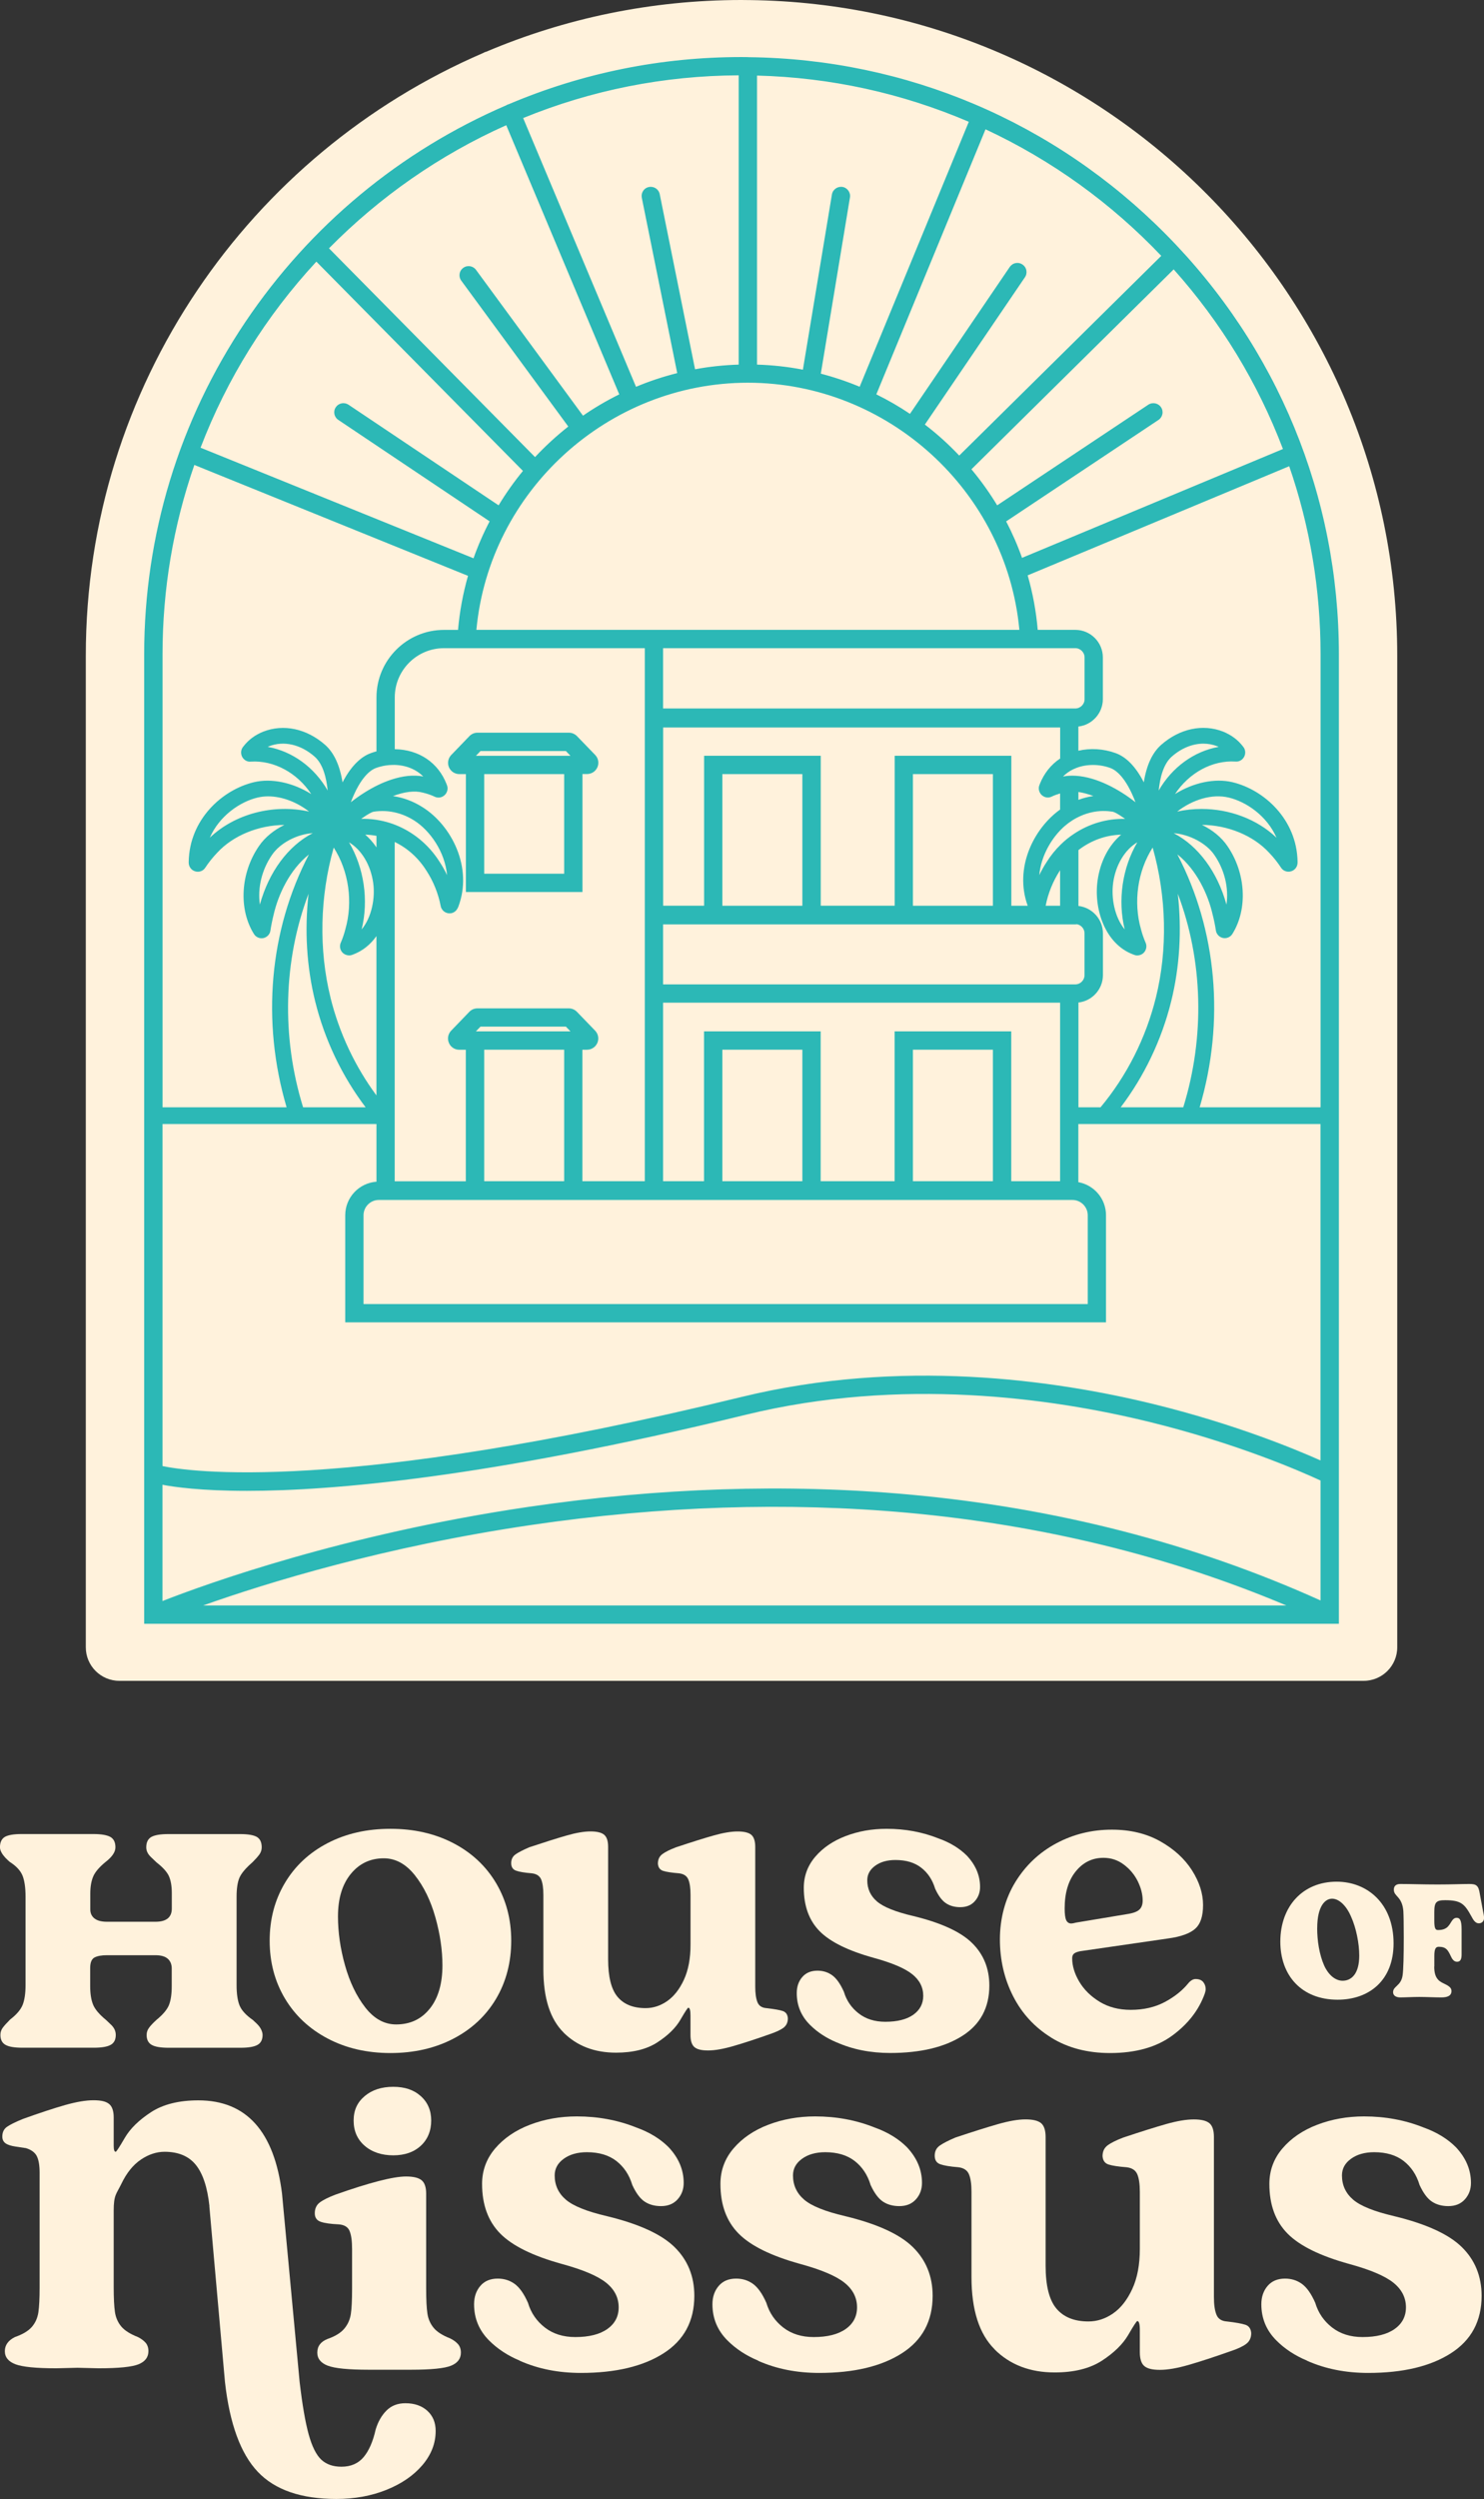 <svg xmlns="http://www.w3.org/2000/svg" width="148" height="249" viewBox="0 0 148 249" fill="none"><rect x="0" y="0" width="148" height="249" fill="#333333" stroke="none"/><g clip-path="url(#clip0_245_206)"><path d="M74.717 0.007H74.576C74.372 0 74.162 0 73.952 0C64.923 0 56.315 1.839 48.482 5.158H48.475C48.43 5.172 48.382 5.182 48.334 5.203C48.285 5.224 48.24 5.251 48.199 5.275C36.554 10.285 26.639 18.566 19.644 28.969C12.645 39.367 8.557 51.87 8.557 65.316V164.133C8.557 165.978 10.056 167.476 11.904 167.476H135.999C137.847 167.476 139.347 165.978 139.347 164.133V65.316C139.343 29.55 110.423 0.413 74.717 0.007Z" fill="#FFF2DC"></path><path d="M20.888 219.823C20.688 217.95 20.233 216.576 19.53 215.705C18.827 214.833 17.785 214.4 16.413 214.4C15.61 214.4 14.821 214.658 14.052 215.178C13.28 215.698 12.635 216.493 12.118 217.564C11.597 218.635 11.339 218.69 11.339 220.264V227.884C11.339 228.989 11.38 229.815 11.463 230.37C11.546 230.921 11.756 231.399 12.09 231.802C12.425 232.205 12.98 232.556 13.748 232.856C14.083 233.025 14.341 233.217 14.528 233.434C14.71 233.651 14.803 233.93 14.803 234.264C14.803 234.867 14.476 235.301 13.824 235.569C13.169 235.838 11.839 235.972 9.829 235.972L7.719 235.92L5.609 235.972C3.599 235.972 2.241 235.838 1.538 235.569C0.834 235.301 0.483 234.867 0.483 234.264C0.483 233.662 0.817 233.193 1.489 232.859C2.258 232.591 2.82 232.257 3.172 231.854C3.523 231.451 3.74 230.965 3.827 230.397C3.909 229.829 3.951 229.01 3.951 227.935V216.497C3.951 215.76 3.858 215.209 3.675 214.84C3.489 214.472 3.13 214.203 2.596 214.038C2.396 214.004 2.058 213.955 1.589 213.887C1.12 213.821 0.776 213.711 0.558 213.559C0.341 213.408 0.231 213.184 0.231 212.881C0.231 212.447 0.39 212.12 0.71 211.903C1.027 211.686 1.555 211.425 2.293 211.125C3.968 210.522 5.368 210.064 6.488 209.744C7.612 209.427 8.557 209.266 9.329 209.266C10.101 209.266 10.584 209.39 10.887 209.641C11.187 209.892 11.339 210.337 11.339 210.97V213.797C11.339 214.2 11.404 214.4 11.539 214.4C11.604 214.4 11.908 213.938 12.442 213.019C12.976 212.099 13.848 211.246 15.055 210.457C16.262 209.672 17.837 209.276 19.782 209.276C24.574 209.276 27.356 212.371 28.125 218.563L29.883 237.346C30.152 239.622 30.451 241.361 30.786 242.566C31.12 243.771 31.541 244.608 32.041 245.076C32.544 245.544 33.213 245.779 34.051 245.779C34.988 245.779 35.726 245.458 36.261 244.825C36.795 244.188 37.198 243.268 37.467 242.063C37.702 241.292 38.06 240.665 38.546 240.18C39.032 239.694 39.66 239.453 40.432 239.453C41.335 239.453 42.066 239.705 42.618 240.207C43.169 240.71 43.449 241.378 43.449 242.215C43.449 243.454 43.004 244.591 42.118 245.63C41.228 246.667 40.032 247.486 38.526 248.089C37.019 248.692 35.357 248.991 33.547 248.991C30.027 248.991 27.414 248.089 25.704 246.281C23.994 244.474 22.905 241.495 22.436 237.346L20.878 219.819L20.888 219.823Z" fill="#FFF2DC"></path><path d="M32.699 235.717C31.996 235.448 31.644 235.014 31.644 234.412C31.644 233.775 31.979 233.324 32.651 233.055C33.42 232.787 33.982 232.446 34.333 232.026C34.685 231.609 34.902 231.123 34.988 230.569C35.071 230.018 35.112 229.188 35.112 228.083V224.092C35.112 223.29 35.03 222.687 34.861 222.284C34.692 221.882 34.323 221.665 33.754 221.63C32.982 221.596 32.396 221.513 31.996 221.379C31.593 221.245 31.393 220.962 31.393 220.525C31.393 220.057 31.562 219.695 31.896 219.447C32.23 219.196 32.751 218.938 33.454 218.669C36.871 217.464 39.218 216.861 40.491 216.861C41.228 216.861 41.745 216.985 42.049 217.237C42.349 217.488 42.501 217.932 42.501 218.566V228.028C42.501 229.133 42.542 229.96 42.625 230.514C42.707 231.065 42.918 231.543 43.252 231.946C43.586 232.349 44.142 232.7 44.91 233C45.245 233.169 45.503 233.362 45.689 233.578C45.872 233.795 45.965 234.074 45.965 234.408C45.965 235.011 45.638 235.445 44.986 235.713C44.331 235.982 43 236.116 40.99 236.116H36.767C34.757 236.116 33.399 235.982 32.696 235.713L32.699 235.717ZM36.367 213.8C35.633 213.163 35.268 212.326 35.268 211.29C35.268 210.253 35.633 209.475 36.367 208.855C37.102 208.236 38.05 207.926 39.218 207.926C40.387 207.926 41.277 208.236 41.966 208.855C42.659 209.475 43.004 210.288 43.004 211.29C43.004 212.292 42.659 213.163 41.966 213.8C41.273 214.437 40.356 214.754 39.218 214.754C38.081 214.754 37.102 214.437 36.367 213.8Z" fill="#FFF2DC"></path><path d="M51.85 235.216C50.643 234.713 49.62 234.045 48.785 233.208C47.779 232.203 47.279 230.998 47.279 229.593C47.279 228.856 47.489 228.247 47.906 227.761C48.323 227.276 48.902 227.034 49.64 227.034C50.275 227.034 50.837 227.21 51.323 227.561C51.809 227.913 52.253 228.539 52.653 229.445C52.953 230.45 53.515 231.27 54.336 231.907C55.156 232.544 56.17 232.861 57.376 232.861C58.748 232.861 59.814 232.592 60.569 232.058C61.324 231.525 61.7 230.805 61.7 229.899C61.7 228.928 61.279 228.109 60.445 227.441C59.607 226.773 58.149 226.153 56.07 225.585C53.153 224.783 51.095 223.77 49.888 222.548C48.682 221.325 48.078 219.68 48.078 217.603C48.078 216.264 48.513 215.086 49.385 214.064C50.257 213.044 51.412 212.256 52.853 211.705C54.294 211.154 55.852 210.875 57.528 210.875C59.638 210.875 61.617 211.243 63.461 211.98C64.768 212.449 65.84 213.103 66.678 213.94C67.684 215.01 68.184 216.198 68.184 217.503C68.184 218.14 67.984 218.684 67.581 219.136C67.177 219.587 66.626 219.814 65.923 219.814C65.285 219.814 64.74 219.662 64.288 219.363C63.837 219.063 63.427 218.509 63.058 217.707C62.758 216.701 62.227 215.909 61.475 215.32C60.72 214.735 59.741 214.442 58.535 214.442C57.597 214.442 56.825 214.659 56.221 215.097C55.618 215.53 55.318 216.085 55.318 216.753C55.318 217.724 55.687 218.526 56.425 219.163C57.163 219.8 58.535 220.351 60.548 220.819C63.73 221.591 65.978 222.62 67.284 223.908C68.591 225.196 69.246 226.814 69.246 228.753C69.246 231.263 68.222 233.17 66.181 234.476C64.137 235.781 61.389 236.435 57.938 236.435C55.694 236.435 53.667 236.032 51.857 235.23L51.85 235.216Z" fill="#FFF2DC"></path><path d="M75.627 235.216C74.421 234.713 73.397 234.045 72.559 233.208C71.552 232.203 71.052 230.998 71.052 229.593C71.052 228.856 71.263 228.247 71.68 227.761C72.097 227.276 72.676 227.034 73.414 227.034C74.052 227.034 74.61 227.21 75.096 227.561C75.582 227.913 76.027 228.539 76.427 229.445C76.727 230.45 77.289 231.27 78.109 231.907C78.93 232.544 79.944 232.861 81.15 232.861C82.522 232.861 83.587 232.592 84.342 232.058C85.097 231.525 85.473 230.805 85.473 229.899C85.473 228.928 85.053 228.109 84.215 227.441C83.377 226.773 81.919 226.153 79.844 225.585C76.927 224.783 74.865 223.77 73.659 222.548C72.452 221.325 71.849 219.68 71.849 217.603C71.849 216.264 72.283 215.086 73.155 214.064C74.028 213.044 75.183 212.256 76.624 211.705C78.065 211.154 79.623 210.875 81.298 210.875C83.408 210.875 85.387 211.243 87.228 211.98C88.535 212.449 89.607 213.103 90.445 213.94C91.451 215.01 91.951 216.198 91.951 217.503C91.951 218.14 91.751 218.684 91.348 219.136C90.944 219.587 90.393 219.814 89.689 219.814C89.052 219.814 88.507 219.662 88.055 219.363C87.604 219.063 87.194 218.509 86.825 217.707C86.525 216.701 85.994 215.909 85.242 215.32C84.487 214.735 83.508 214.442 82.302 214.442C81.364 214.442 80.592 214.659 79.988 215.097C79.385 215.53 79.085 216.085 79.085 216.753C79.085 217.724 79.454 218.526 80.192 219.163C80.929 219.8 82.302 220.351 84.315 220.819C87.497 221.591 89.745 222.62 91.051 223.908C92.358 225.196 93.013 226.814 93.013 228.753C93.013 231.263 91.989 233.17 89.945 234.476C87.9 235.781 85.153 236.435 81.702 236.435C79.457 236.435 77.43 236.032 75.62 235.23L75.627 235.216Z" fill="#FFF2DC"></path><path d="M99.201 234.087C97.66 232.565 96.888 230.162 96.888 226.884V218.399C96.888 217.628 96.805 217.043 96.636 216.643C96.467 216.24 96.115 216.006 95.581 215.941C94.743 215.875 94.14 215.772 93.771 215.641C93.402 215.507 93.22 215.225 93.22 214.787C93.22 214.35 93.389 214.016 93.723 213.782C94.057 213.548 94.578 213.279 95.281 212.98C96.991 212.411 98.398 211.967 99.504 211.65C100.611 211.334 101.532 211.172 102.269 211.172C103.007 211.172 103.524 211.296 103.828 211.547C104.127 211.799 104.279 212.26 104.279 212.928V225.73C104.279 227.738 104.638 229.17 105.358 230.024C106.079 230.878 107.144 231.305 108.551 231.305C109.423 231.305 110.243 231.036 111.012 230.503C111.784 229.969 112.419 229.156 112.922 228.068C113.425 226.98 113.677 225.651 113.677 224.077V218.403C113.677 217.632 113.594 217.046 113.425 216.647C113.256 216.244 112.905 216.01 112.37 215.944C111.533 215.879 110.929 215.786 110.56 215.669C110.192 215.552 109.992 215.276 109.957 214.839C109.957 214.371 110.126 214.009 110.46 213.761C110.795 213.51 111.315 213.252 112.019 212.983C113.829 212.38 115.27 211.929 116.342 211.626C117.414 211.327 118.317 211.175 119.055 211.175C119.793 211.175 120.31 211.299 120.613 211.551C120.917 211.802 121.065 212.263 121.065 212.931V228.846C121.065 229.618 121.148 230.21 121.317 230.63C121.485 231.05 121.837 231.274 122.371 231.308C123.244 231.408 123.854 231.518 124.206 231.636C124.557 231.753 124.75 232.028 124.785 232.465C124.785 232.934 124.616 233.295 124.281 233.543C123.947 233.794 123.426 234.039 122.723 234.27C121.113 234.838 119.734 235.292 118.576 235.626C117.421 235.96 116.456 236.129 115.687 236.129C114.918 236.129 114.432 236.005 114.129 235.754C113.829 235.502 113.677 235.044 113.677 234.373V232.166C113.677 231.563 113.594 231.264 113.425 231.264C113.356 231.264 113.056 231.725 112.522 232.644C111.984 233.564 111.115 234.418 109.909 235.206C108.702 235.991 107.127 236.387 105.182 236.387C102.735 236.387 100.742 235.626 99.201 234.101V234.087Z" fill="#FFF2DC"></path><path d="M130.366 235.216C129.16 234.713 128.136 234.045 127.301 233.208C126.295 232.203 125.795 230.998 125.795 229.593C125.795 228.856 126.005 228.247 126.422 227.761C126.839 227.276 127.419 227.034 128.156 227.034C128.791 227.034 129.353 227.21 129.839 227.561C130.325 227.913 130.77 228.539 131.169 229.445C131.469 230.45 132.031 231.27 132.852 231.907C133.672 232.544 134.686 232.861 135.893 232.861C137.265 232.861 138.33 232.592 139.085 232.058C139.84 231.525 140.216 230.805 140.216 229.899C140.216 228.928 139.795 228.109 138.961 227.441C138.123 226.773 136.665 226.153 134.586 225.585C131.669 224.783 129.611 223.77 128.405 222.548C127.198 221.325 126.595 219.68 126.595 217.603C126.595 216.264 127.029 215.086 127.901 214.064C128.773 213.044 129.928 212.256 131.369 211.705C132.81 211.154 134.369 210.875 136.044 210.875C138.154 210.875 140.133 211.243 141.977 211.98C143.284 212.449 144.356 213.103 145.194 213.94C146.2 215.01 146.7 216.198 146.7 217.503C146.7 218.14 146.5 218.684 146.097 219.136C145.694 219.587 145.142 219.814 144.439 219.814C143.801 219.814 143.256 219.662 142.805 219.363C142.353 219.063 141.943 218.509 141.574 217.707C141.274 216.701 140.743 215.909 139.992 215.32C139.237 214.735 138.257 214.442 137.051 214.442C136.113 214.442 135.341 214.659 134.738 215.097C134.134 215.53 133.834 216.085 133.834 216.753C133.834 217.724 134.203 218.526 134.941 219.163C135.679 219.8 137.051 220.351 139.064 220.819C142.246 221.591 144.494 222.62 145.801 223.908C147.107 225.196 147.762 226.814 147.762 228.753C147.762 231.263 146.738 233.17 144.697 234.476C142.653 235.781 139.905 236.435 136.454 236.435C134.21 236.435 132.183 236.032 130.373 235.23L130.366 235.216Z" fill="#FFF2DC"></path><path d="M0.548 203.746C0.21 203.557 0.041 203.226 0.041 202.758C0.041 202.493 0.114 202.262 0.262 202.056C0.407 201.853 0.658 201.574 1.01 201.222C1.655 200.727 2.072 200.234 2.262 199.752C2.451 199.27 2.548 198.619 2.548 197.8V188.978C2.548 188.072 2.444 187.37 2.241 186.871C2.034 186.375 1.61 185.92 0.965 185.511C0.321 184.956 -0.003 184.471 -0.003 184.061C-0.003 183.565 0.159 183.221 0.479 183.028C0.8 182.839 1.358 182.742 2.148 182.742H9.312C10.101 182.742 10.666 182.839 11.004 183.028C11.342 183.217 11.511 183.562 11.511 184.061C11.511 184.529 11.187 185.011 10.542 185.511C9.898 186.037 9.481 186.526 9.291 186.981C9.101 187.435 9.005 187.997 9.005 188.672V190.252C9.005 190.631 9.143 190.934 9.422 191.151C9.701 191.371 10.118 191.481 10.673 191.481H15.507C16.589 191.481 17.134 191.041 17.134 190.166V188.63C17.134 187.928 17.037 187.363 16.848 186.94C16.658 186.516 16.241 186.055 15.596 185.555C15.538 185.497 15.355 185.321 15.048 185.029C14.741 184.736 14.586 184.416 14.586 184.064C14.586 183.569 14.755 183.224 15.093 183.031C15.431 182.842 15.993 182.746 16.786 182.746H23.95C24.739 182.746 25.298 182.842 25.618 183.031C25.939 183.221 26.101 183.565 26.101 184.064C26.101 184.33 26.018 184.571 25.86 184.788C25.698 185.008 25.47 185.263 25.177 185.555C24.501 186.141 24.07 186.654 23.881 187.091C23.691 187.532 23.595 188.159 23.595 188.978V197.8C23.595 198.678 23.698 199.36 23.901 199.842C24.105 200.324 24.546 200.802 25.218 201.267C25.246 201.298 25.363 201.405 25.57 201.598C25.773 201.787 25.928 201.987 26.032 202.19C26.135 202.397 26.187 202.586 26.187 202.762C26.187 203.23 26.018 203.56 25.68 203.75C25.342 203.939 24.78 204.036 23.988 204.036H16.824C16.034 204.036 15.469 203.943 15.131 203.75C14.793 203.56 14.624 203.23 14.624 202.762C14.624 202.496 14.704 202.255 14.866 202.039C15.028 201.818 15.269 201.563 15.589 201.271C16.234 200.744 16.651 200.255 16.841 199.8C17.03 199.346 17.127 198.709 17.127 197.889V196.133C17.127 195.723 16.996 195.403 16.731 195.166C16.465 194.932 16.055 194.814 15.5 194.814H10.666C10.139 194.814 9.729 194.887 9.436 195.035C9.143 195.183 8.994 195.534 8.994 196.088V197.889C8.994 198.65 9.091 199.267 9.281 199.732C9.47 200.2 9.901 200.713 10.577 201.267C10.604 201.298 10.773 201.457 11.084 201.749C11.39 202.042 11.546 202.379 11.546 202.758C11.546 203.226 11.377 203.557 11.039 203.746C10.701 203.936 10.139 204.032 9.346 204.032H2.241C1.451 204.032 0.886 203.939 0.548 203.746Z" fill="#FFF2DC"></path><path d="M32.675 203.113C30.845 202.149 29.424 200.816 28.411 199.119C27.401 197.421 26.894 195.503 26.894 193.368C26.894 191.233 27.401 189.315 28.411 187.618C29.421 185.92 30.841 184.598 32.675 183.644C34.506 182.694 36.595 182.219 38.939 182.219C41.283 182.219 43.369 182.694 45.203 183.644C47.034 184.595 48.454 185.92 49.468 187.618C50.478 189.315 50.985 191.233 50.985 193.368C50.985 195.503 50.478 197.466 49.468 199.163C48.458 200.861 47.034 202.187 45.203 203.137C43.373 204.087 41.283 204.562 38.939 204.562C36.595 204.562 34.506 204.08 32.675 203.113ZM42.873 200.127C43.707 199.074 44.124 197.641 44.124 195.827C44.124 194.305 43.89 192.711 43.421 191.041C42.952 189.374 42.269 187.976 41.377 186.85C40.484 185.724 39.449 185.159 38.277 185.159C36.929 185.159 35.83 185.679 34.981 186.719C34.13 187.759 33.706 189.171 33.706 190.954C33.706 192.535 33.94 194.16 34.409 195.827C34.878 197.493 35.55 198.891 36.429 200.021C37.309 201.147 38.332 201.711 39.505 201.711C40.911 201.711 42.032 201.185 42.866 200.131L42.873 200.127Z" fill="#FFF2DC"></path><path d="M56.211 202.521C54.863 201.188 54.191 199.091 54.191 196.223V188.802C54.191 188.131 54.118 187.618 53.97 187.267C53.822 186.915 53.515 186.712 53.046 186.654C52.312 186.595 51.785 186.509 51.464 186.389C51.14 186.272 50.981 186.024 50.981 185.641C50.981 185.259 51.126 184.97 51.419 184.763C51.712 184.56 52.167 184.326 52.781 184.061C54.273 183.565 55.504 183.176 56.473 182.897C57.442 182.618 58.245 182.48 58.89 182.48C59.534 182.48 59.989 182.591 60.252 182.811C60.514 183.031 60.648 183.434 60.648 184.02V195.214C60.648 196.97 60.962 198.22 61.593 198.967C62.223 199.714 63.154 200.086 64.385 200.086C65.147 200.086 65.864 199.852 66.54 199.384C67.212 198.915 67.77 198.206 68.208 197.256C68.646 196.305 68.867 195.142 68.867 193.764V188.802C68.867 188.131 68.794 187.618 68.646 187.267C68.498 186.915 68.191 186.712 67.722 186.654C66.988 186.595 66.46 186.516 66.14 186.413C65.816 186.309 65.64 186.068 65.612 185.69C65.612 185.28 65.757 184.967 66.05 184.746C66.343 184.526 66.798 184.299 67.412 184.064C68.994 183.538 70.253 183.142 71.19 182.88C72.128 182.615 72.918 182.484 73.562 182.484C74.207 182.484 74.662 182.594 74.924 182.814C75.186 183.035 75.32 183.438 75.32 184.023V197.938C75.32 198.612 75.393 199.129 75.541 199.497C75.686 199.862 75.996 200.062 76.465 200.09C77.227 200.179 77.761 200.272 78.068 200.375C78.375 200.479 78.544 200.72 78.575 201.098C78.575 201.508 78.427 201.822 78.137 202.042C77.844 202.262 77.389 202.472 76.775 202.679C75.369 203.178 74.159 203.571 73.148 203.863C72.138 204.156 71.294 204.304 70.621 204.304C69.949 204.304 69.522 204.194 69.26 203.974C68.998 203.753 68.863 203.354 68.863 202.765V200.833C68.863 200.307 68.791 200.045 68.643 200.045C68.584 200.045 68.319 200.448 67.853 201.253C67.384 202.059 66.622 202.806 65.567 203.492C64.513 204.18 63.133 204.525 61.437 204.525C59.3 204.525 57.556 203.86 56.208 202.527L56.211 202.521Z" fill="#FFF2DC"></path><path d="M83.46 203.509C82.405 203.068 81.512 202.486 80.778 201.753C79.899 200.875 79.461 199.821 79.461 198.592C79.461 197.948 79.644 197.414 80.009 196.991C80.374 196.567 80.881 196.354 81.526 196.354C82.081 196.354 82.574 196.509 82.998 196.815C83.422 197.121 83.811 197.672 84.163 198.461C84.425 199.339 84.918 200.055 85.635 200.613C86.352 201.171 87.238 201.446 88.293 201.446C89.493 201.446 90.424 201.212 91.086 200.744C91.744 200.275 92.075 199.645 92.075 198.857C92.075 198.01 91.71 197.29 90.975 196.705C90.241 196.119 88.969 195.579 87.152 195.08C84.604 194.377 82.801 193.492 81.746 192.425C80.692 191.357 80.164 189.915 80.164 188.1C80.164 186.929 80.543 185.9 81.305 185.004C82.067 184.113 83.077 183.424 84.339 182.942C85.597 182.46 86.963 182.219 88.428 182.219C90.272 182.219 92.003 182.542 93.613 183.183C94.757 183.593 95.692 184.164 96.426 184.894C97.305 185.831 97.743 186.871 97.743 188.01C97.743 188.568 97.567 189.043 97.215 189.436C96.864 189.832 96.381 190.028 95.764 190.028C95.209 190.028 94.73 189.897 94.337 189.632C93.94 189.367 93.582 188.885 93.261 188.183C92.996 187.305 92.537 186.609 91.875 186.096C91.217 185.583 90.358 185.328 89.303 185.328C88.483 185.328 87.811 185.517 87.283 185.9C86.756 186.282 86.494 186.764 86.494 187.349C86.494 188.2 86.814 188.902 87.462 189.457C88.107 190.011 89.307 190.496 91.065 190.906C93.847 191.581 95.812 192.48 96.953 193.606C98.098 194.732 98.667 196.144 98.667 197.841C98.667 200.034 97.774 201.704 95.985 202.844C94.195 203.984 91.792 204.556 88.776 204.556C86.811 204.556 85.039 204.204 83.456 203.502L83.46 203.509Z" fill="#FFF2DC"></path><path d="M104.841 203.023C103.186 202 101.918 200.623 101.039 198.898C100.159 197.173 99.722 195.283 99.722 193.234C99.722 191.185 100.235 189.195 101.259 187.528C102.283 185.862 103.648 184.574 105.348 183.665C107.047 182.759 108.892 182.305 110.885 182.305C112.729 182.305 114.342 182.694 115.718 183.469C117.093 184.243 118.148 185.211 118.883 186.364C119.614 187.521 119.982 188.668 119.982 189.811C119.982 190.954 119.717 191.715 119.193 192.18C118.665 192.648 117.773 192.969 116.511 193.144L107.72 194.418C107.427 194.477 107.22 194.559 107.106 194.659C106.989 194.763 106.93 194.914 106.93 195.121C106.93 195.882 107.165 196.656 107.634 197.448C108.102 198.237 108.775 198.905 109.654 199.446C110.533 199.986 111.574 200.258 112.774 200.258C114.063 200.258 115.197 199.993 116.18 199.47C117.162 198.943 117.945 198.313 118.531 197.583C118.765 197.318 119 197.187 119.234 197.187C119.586 197.187 119.841 197.29 120.003 197.493C120.165 197.7 120.244 197.93 120.244 198.196C120.244 198.313 120.213 198.457 120.155 198.633C119.569 200.272 118.486 201.67 116.904 202.827C115.321 203.984 113.256 204.562 110.705 204.562C108.447 204.562 106.492 204.049 104.838 203.027L104.841 203.023ZM112.598 190.686C113.094 190.596 113.446 190.452 113.653 190.248C113.856 190.045 113.96 189.753 113.96 189.37C113.96 188.757 113.798 188.12 113.477 187.459C113.153 186.802 112.691 186.244 112.091 185.793C111.491 185.338 110.809 185.111 110.047 185.111C108.933 185.111 108.009 185.565 107.278 186.471C106.544 187.38 106.179 188.606 106.179 190.159C106.179 190.713 106.23 191.102 106.334 191.323C106.437 191.543 106.606 191.653 106.841 191.653C106.93 191.653 107.089 191.626 107.323 191.564L112.598 190.686Z" fill="#FFF2DC"></path><path d="M133.3 187.488C136.368 187.488 138.981 189.671 138.981 193.631C138.981 197.36 136.51 199.247 133.4 199.247C129.797 199.247 127.688 196.827 127.688 193.466C127.688 189.926 129.939 187.488 133.303 187.488H133.3ZM131.363 192.126C131.363 193.338 131.569 194.736 132.062 195.849C132.507 196.813 133.193 197.357 133.9 197.357C134.772 197.357 135.558 196.682 135.558 194.847C135.558 193.645 135.251 192.095 134.751 190.994C134.272 189.857 133.531 189.182 132.848 189.182C132.166 189.182 131.366 189.905 131.366 192.13L131.363 192.126Z" fill="#FFF2DC"></path><path d="M143.036 195.945C143.036 197.033 143.439 197.377 143.977 197.625C144.397 197.832 144.759 198.004 144.759 198.376C144.759 198.872 144.332 199.02 143.739 199.02C143.146 199.02 142.157 198.972 141.546 198.972C140.936 198.972 140.112 199.02 139.65 199.02C139.188 199.02 138.933 198.806 138.933 198.5C138.933 197.883 139.726 197.883 139.881 196.83C139.964 196.296 139.998 194.846 139.998 193.049C139.998 191.782 139.981 190.801 139.957 190.398C139.826 188.924 139.009 188.989 139.009 188.28C139.009 187.967 139.174 187.719 139.654 187.719C140.709 187.719 141.822 187.767 143.38 187.767C144.808 187.767 145.773 187.719 146.531 187.719C147.224 187.719 147.455 187.843 147.586 188.714C147.652 189.086 147.759 189.678 147.89 190.353C147.955 190.632 148.007 190.969 148.007 191.076C148.007 191.479 147.741 191.637 147.486 191.637C147.124 191.637 146.924 191.283 146.728 190.914C146.052 189.688 145.697 189.334 144.122 189.334C143.249 189.334 143.043 189.516 143.043 190.511V191.376C143.043 192.192 143.174 192.305 143.422 192.305C144.435 192.305 144.542 191.72 144.866 191.3C144.973 191.176 145.097 191.086 145.27 191.086C145.614 191.086 145.766 191.382 145.766 192.223V194.75C145.766 195.194 145.659 195.466 145.311 195.466C144.963 195.466 144.801 195.146 144.677 194.881C144.411 194.33 144.239 193.975 143.491 193.975C143.177 193.975 143.046 194.189 143.046 194.898V195.945H143.036Z" fill="#FFF2DC"></path><path d="M74.648 5.968H74.607C74.607 5.968 74.59 5.968 74.586 5.968C74.583 5.968 74.572 5.968 74.565 5.968H74.524C74.334 5.961 74.145 5.961 73.955 5.961C65.767 5.961 57.966 7.628 50.864 10.633C50.823 10.644 50.778 10.654 50.736 10.671C50.692 10.692 50.65 10.716 50.612 10.74C40.053 15.279 31.065 22.788 24.718 32.22C18.375 41.648 14.669 52.986 14.669 65.179V161.509H133.255V65.186C133.255 32.76 107.034 6.34 74.658 5.971L74.648 5.968ZM128.305 44.891L101.759 55.958C101.273 54.536 100.673 53.165 99.973 51.853L115.37 41.61C115.659 41.417 115.739 41.021 115.545 40.735C115.349 40.442 114.956 40.367 114.666 40.559L99.349 50.752C98.511 49.336 97.553 47.993 96.491 46.747L117.055 26.438C121.878 31.786 125.726 38.035 128.301 44.898L128.305 44.891ZM107.827 18.154C110.85 20.333 113.656 22.795 116.204 25.502L95.657 45.793C94.495 44.536 93.223 43.39 91.854 42.364L101.983 27.465C102.18 27.175 102.107 26.783 101.814 26.586C101.525 26.39 101.132 26.466 100.935 26.755L90.824 41.627C89.624 40.8 88.359 40.067 87.038 39.433L98.139 12.51C101.559 14.084 104.8 15.977 107.827 18.157V18.154ZM75.217 7.242C82.936 7.407 90.286 9.084 96.981 11.987L85.887 38.903C84.487 38.304 83.032 37.808 81.529 37.436C81.543 37.402 81.55 37.364 81.56 37.323L84.487 19.628C84.542 19.283 84.311 18.956 83.967 18.901C83.622 18.846 83.294 19.076 83.239 19.424L80.309 37.12C80.309 37.12 80.309 37.147 80.309 37.164C78.661 36.83 76.958 36.637 75.22 36.603V7.242H75.217ZM74.583 37.856C88.972 37.856 100.814 48.961 101.966 63.037H47.199C48.351 48.961 60.193 37.856 74.583 37.856ZM116.721 82.723C118.417 82.723 120.403 83.649 121.337 85.023C122.651 86.927 122.995 89.358 122.316 91.31C122.282 91.152 122.244 90.99 122.203 90.832C121.299 86.841 118.848 83.787 115.842 82.812C116.121 82.75 116.418 82.719 116.721 82.719V82.723ZM116.345 81.456C117.71 79.999 119.696 79.069 121.499 79.069C121.878 79.069 122.254 79.114 122.609 79.2C124.892 79.744 127.329 81.755 127.963 84.575C127.818 84.407 127.67 84.245 127.519 84.086C124.823 81.153 120.22 80.126 116.345 81.459V81.456ZM116.321 83.742C116.163 83.477 116.004 83.215 115.838 82.957C116.004 83.215 116.166 83.477 116.321 83.742ZM115.208 80.137C115.214 78.415 115.48 76.229 116.673 75.178C118.138 73.887 119.944 73.484 121.503 74.101C121.837 74.239 122.123 74.4 122.375 74.597C119.276 74.807 116.442 76.986 115.204 80.137H115.208ZM115.056 83.807C116.611 88.893 116.79 94.43 115.545 99.461C114.525 103.579 112.574 107.429 109.885 110.61H107.268V99.626C108.613 99.609 109.709 98.51 109.709 97.161V93.001C109.709 91.648 108.613 90.546 107.268 90.532V84.565C108.799 83.346 110.712 82.743 112.619 82.912C111.095 83.876 110.033 85.667 109.736 87.767C109.35 90.45 110.405 93.848 113.125 94.854L113.232 94.891C113.291 94.916 113.36 94.926 113.425 94.926C113.584 94.926 113.749 94.861 113.87 94.73C114.049 94.537 114.091 94.261 113.984 94.027C113.801 93.604 113.646 93.149 113.522 92.688C112.656 89.671 113.263 86.249 115.052 83.811L115.056 83.807ZM116.862 86.913C120.213 94.075 120.737 102.653 118.214 110.61H111.202C113.708 107.442 115.545 103.696 116.531 99.705C117.545 95.604 117.648 91.176 116.862 86.913ZM31.7 99.705C32.689 103.696 34.523 107.442 37.033 110.61H30.02C27.497 102.653 28.024 94.075 31.372 86.91C30.582 91.176 30.686 95.601 31.7 99.702V99.705ZM32.392 82.816C29.39 83.79 26.935 86.844 26.032 90.835C25.99 90.994 25.953 91.156 25.918 91.314C25.239 89.362 25.584 86.93 26.894 85.026C27.831 83.653 29.814 82.726 31.513 82.726C31.817 82.726 32.113 82.754 32.392 82.819V82.816ZM20.716 84.083C20.561 84.241 20.416 84.407 20.271 84.572C20.905 81.752 23.343 79.741 25.625 79.197C25.984 79.111 26.356 79.066 26.735 79.066C28.538 79.066 30.524 79.996 31.889 81.452C28.014 80.12 23.415 81.146 20.716 84.079V84.083ZM25.856 74.597C26.108 74.4 26.394 74.235 26.728 74.101C28.287 73.484 30.093 73.887 31.558 75.178C32.751 76.229 33.016 78.412 33.023 80.137C31.786 76.986 28.952 74.807 25.852 74.597H25.856ZM33.041 82.771C33.041 82.771 33.044 82.774 33.047 82.778C33.047 82.778 33.041 82.775 33.037 82.771H33.041ZM32.685 99.461C31.441 94.43 31.62 88.89 33.175 83.807C34.968 86.245 35.571 89.665 34.702 92.681C34.581 93.142 34.426 93.597 34.244 94.02C34.137 94.254 34.178 94.53 34.358 94.723C34.478 94.854 34.644 94.919 34.802 94.919C34.868 94.919 34.933 94.909 34.995 94.885L35.102 94.847C36.357 94.385 37.253 93.414 37.822 92.24V109.966C35.406 106.916 33.637 103.304 32.685 99.457V99.461ZM33.282 83.463C33.289 83.436 33.296 83.412 33.306 83.384C33.299 83.412 33.289 83.436 33.282 83.463ZM59.159 102.883L57.342 101.003C57.183 100.842 56.966 100.749 56.739 100.749H47.623C47.399 100.749 47.179 100.845 47.02 101.007L45.207 102.883C44.972 103.128 44.907 103.486 45.038 103.796C45.169 104.106 45.472 104.309 45.81 104.309H46.744V117.975H39.094V83.453C40.559 84.059 41.863 85.137 42.776 86.6C43.483 87.685 43.986 88.931 44.231 90.212C44.262 90.381 44.362 90.525 44.5 90.618C44.638 90.711 44.807 90.742 44.965 90.711C45.286 90.649 45.396 90.377 45.451 90.24C46.872 86.483 44.803 82.409 41.983 80.65C41.087 80.085 40.104 79.724 39.094 79.586C38.777 79.541 38.456 79.52 38.143 79.52H38.046C38.398 79.345 38.749 79.19 39.098 79.059C40.228 78.632 41.325 78.463 42.207 78.694C42.649 78.794 43.08 78.942 43.466 79.121C43.69 79.238 43.959 79.204 44.152 79.028C44.352 78.849 44.414 78.563 44.324 78.336L44.283 78.229C43.355 75.864 41.204 74.882 39.098 74.931V69.49C39.098 66.632 41.425 64.308 44.286 64.308H64.592V117.979H57.821V104.312H58.559C58.897 104.312 59.2 104.109 59.334 103.799C59.469 103.489 59.4 103.128 59.166 102.887L59.159 102.883ZM46.806 103.045L47.803 102.012H56.556L57.552 103.045H46.803H46.806ZM56.545 104.309V117.975H48.006V104.309H56.545ZM36.25 81.865C35.857 81.865 35.457 81.893 35.064 81.951C35.847 81.352 36.788 80.674 37.209 80.602C37.415 80.567 37.619 80.543 37.826 80.536C38.25 80.516 38.674 80.536 39.091 80.605C39.911 80.739 40.708 81.043 41.439 81.504C43.541 82.819 45.217 85.729 44.838 88.563C44.538 87.678 44.128 86.827 43.624 86.059C42.521 84.29 40.901 83.019 39.087 82.365C38.677 82.217 38.253 82.103 37.822 82.02C37.305 81.921 36.778 81.869 36.25 81.869V81.865ZM37.826 83.057V85.498C37.309 84.403 36.55 83.504 35.616 82.912C36.36 82.847 37.105 82.898 37.826 83.057ZM39.239 75.939C40.677 75.939 42.111 76.521 42.952 77.844C42.78 77.788 42.611 77.747 42.438 77.709C41.411 77.441 40.249 77.575 39.087 77.961C38.663 78.102 38.239 78.278 37.822 78.481C36.564 79.087 35.364 79.93 34.395 80.812C35.461 77.454 36.712 76.511 37.422 76.26C37.557 76.212 37.688 76.167 37.826 76.132C38.236 76.019 38.663 75.957 39.091 75.946C39.143 75.946 39.187 75.946 39.239 75.946V75.939ZM34.847 83.632C36.212 84.382 37.226 86.018 37.491 87.905C37.781 89.93 37.112 92.371 35.53 93.493C35.588 93.314 35.64 93.129 35.688 92.95C36.619 89.706 35.988 86.008 34.089 83.336C34.337 83.398 34.585 83.498 34.847 83.632ZM106.947 119.284C107.947 119.284 108.761 120.093 108.761 121.092V130.213H35.974V121.092C35.974 120.093 36.785 119.284 37.784 119.284H106.944H106.947ZM89.496 103.045V117.975H81.564V103.045H70.494V117.975H65.85V99.626H106.003V117.975H100.566V103.045H89.496ZM99.301 104.309V117.975H90.762V104.309H99.301ZM80.299 104.309V117.975H71.759V104.309H80.299ZM65.85 98.362V91.827H107.268V91.799C107.916 91.813 108.444 92.347 108.444 93.001V97.161C108.444 97.815 107.92 98.345 107.268 98.362H65.85ZM71.759 90.529V76.852H80.299V90.529H71.759ZM90.765 90.529V76.852H99.304V90.529H90.765ZM107.268 78.601C108.178 78.677 109.195 79.011 110.192 79.514H110.095C109.133 79.514 108.171 79.717 107.268 80.109V78.601ZM106.796 81.504C106.951 81.407 107.109 81.314 107.272 81.232C108.447 80.619 109.764 80.399 111.029 80.602C111.45 80.674 112.391 81.352 113.17 81.951C112.777 81.893 112.377 81.865 111.988 81.865C110.319 81.865 108.678 82.372 107.275 83.308C106.827 83.601 106.403 83.945 106.01 84.327C105.486 84.834 105.017 85.412 104.614 86.056C104.11 86.824 103.703 87.674 103.4 88.559C103.072 86.094 104.3 83.57 106.01 82.089C106.261 81.869 106.53 81.673 106.803 81.5L106.796 81.504ZM104.007 90.212C104.255 88.931 104.758 87.685 105.462 86.6C105.631 86.331 105.81 86.077 106.003 85.836V90.532H103.838C103.924 90.446 103.979 90.336 104.007 90.212ZM112.546 92.95C112.594 93.129 112.646 93.314 112.705 93.493C111.122 92.374 110.45 89.93 110.743 87.905C111.009 86.018 112.022 84.379 113.387 83.632C113.649 83.498 113.901 83.398 114.146 83.336C112.246 86.008 111.615 89.706 112.546 92.95ZM107.268 77.579C106.83 77.551 106.406 77.572 106.003 77.658C105.934 77.671 105.865 77.685 105.793 77.706C105.62 77.744 105.451 77.788 105.279 77.84C105.486 77.513 105.727 77.234 105.999 76.997C106.375 76.663 106.806 76.415 107.265 76.243C107.813 76.032 108.402 75.936 108.988 75.936C109.609 75.936 110.233 76.043 110.805 76.253C111.515 76.504 112.767 77.448 113.832 80.805C112.053 79.193 109.512 77.709 107.265 77.575L107.268 77.579ZM103.958 78.222L103.917 78.329C103.824 78.556 103.89 78.842 104.089 79.021C104.283 79.197 104.551 79.231 104.776 79.114C105.151 78.939 105.572 78.794 106.003 78.698V80.808C103.31 82.647 101.404 86.593 102.783 90.233C102.814 90.308 102.862 90.429 102.959 90.525H100.566V75.581H89.496V90.525H81.564V75.581H70.494V90.525H65.85V72.207H106.003V75.733C105.131 76.267 104.403 77.086 103.958 78.222ZM65.85 70.871V64.305H107.237C107.902 64.305 108.444 64.845 108.444 65.51V69.669C108.444 70.334 107.902 70.871 107.237 70.871H65.85ZM73.952 7.228V36.603C72.297 36.637 70.673 36.813 69.098 37.123C69.098 37.116 69.098 37.106 69.098 37.102L65.523 19.404C65.454 19.063 65.119 18.842 64.778 18.911C64.433 18.977 64.213 19.314 64.281 19.655L67.857 37.354C67.857 37.354 67.867 37.378 67.87 37.392C66.284 37.77 64.754 38.283 63.282 38.917L51.809 11.625C58.638 8.795 66.116 7.235 73.952 7.235V7.228ZM40.894 17.572C43.941 15.454 47.203 13.619 50.64 12.107L62.123 39.43C60.71 40.112 59.358 40.907 58.083 41.806L47.251 27.051C47.044 26.769 46.648 26.71 46.368 26.913C46.082 27.124 46.024 27.516 46.231 27.799L57.062 42.553C55.732 43.579 54.494 44.712 53.363 45.948L32.416 24.744C35.002 22.096 37.839 19.693 40.89 17.568L40.894 17.572ZM31.548 25.664L52.532 46.905C51.526 48.107 50.616 49.392 49.816 50.748L34.599 40.556C34.309 40.363 33.916 40.439 33.723 40.732C33.527 41.021 33.606 41.413 33.899 41.606L49.199 51.853C48.489 53.176 47.889 54.56 47.396 55.996L19.647 44.764C22.343 37.622 26.421 31.145 31.551 25.664H31.548ZM15.924 65.186C15.924 58.447 17.082 51.977 19.206 45.955L47.006 57.208C46.451 59.081 46.086 61.03 45.931 63.037H44.279C40.718 63.037 37.826 65.926 37.826 69.483V75.079C37.571 75.137 37.322 75.21 37.078 75.296C36.178 75.619 35.016 76.549 33.995 78.959C33.861 77.282 33.416 75.457 32.234 74.414C30.472 72.868 28.28 72.396 26.352 73.157C25.587 73.474 24.991 73.911 24.532 74.497L24.477 74.566C24.308 74.765 24.28 75.044 24.405 75.278C24.525 75.502 24.76 75.63 24.984 75.606C27.855 75.423 30.603 77.248 31.899 80.085C30.024 78.515 27.483 77.706 25.387 78.209C22.322 78.939 19.182 81.796 19.102 85.846V85.946C19.102 86.231 19.285 86.476 19.558 86.552C19.826 86.631 20.102 86.521 20.24 86.297C20.595 85.756 20.998 85.247 21.454 84.775C23.432 82.626 26.659 81.614 29.672 81.986C28.221 82.409 26.845 83.291 26.056 84.451C24.27 87.041 24.067 90.522 25.563 92.908C25.701 93.129 25.963 93.239 26.215 93.187C26.47 93.129 26.663 92.915 26.694 92.667C26.773 92.144 26.88 91.607 27.018 91.062C27.614 88.428 29.214 85.591 31.603 84.262C27.197 91.972 26.215 101.654 28.959 110.603H15.924V65.176V65.186ZM18.658 160.249C24.215 158.2 36.791 154.044 52.977 151.668C65.867 149.778 78.496 149.368 90.503 150.449C104.462 151.71 117.617 155.005 129.659 160.249H18.658ZM131.976 159.901C119.314 154.13 105.4 150.522 90.596 149.189C78.485 148.098 65.75 148.514 52.757 150.422C33.63 153.235 19.499 158.521 15.924 159.939V147.602C16.93 147.819 19.619 148.273 24.625 148.273C33.258 148.273 48.761 146.927 74.331 140.694C89.848 136.914 104.858 139 114.711 141.414C123.609 143.597 130.028 146.428 131.976 147.344V159.901ZM131.976 145.952C129.497 144.823 123.333 142.227 115.049 140.195C105.044 137.74 89.81 135.619 74.028 139.465C32.251 149.651 17.272 146.624 15.92 146.304V111.719H37.819V118.02H37.781C36.085 118.02 34.702 119.398 34.702 121.095V131.48H110.019V121.095C110.019 119.511 108.806 118.203 107.261 118.037V111.719H131.969V145.952H131.976ZM131.976 110.61H119.276C122.023 101.658 121.037 91.978 116.628 84.269C116.235 84.049 115.825 83.873 115.39 83.742C115.821 83.873 116.235 84.049 116.628 84.269C119.014 85.598 120.617 88.439 121.213 91.073C121.351 91.617 121.461 92.151 121.541 92.677C121.568 92.925 121.761 93.139 122.02 93.197C122.271 93.252 122.537 93.139 122.671 92.918C124.164 90.532 123.964 87.051 122.178 84.462C121.389 83.301 120.017 82.42 118.559 81.996C121.575 81.624 124.802 82.633 126.781 84.785C127.232 85.257 127.639 85.767 127.994 86.307C128.132 86.531 128.408 86.641 128.677 86.562C128.949 86.486 129.132 86.238 129.132 85.956V85.856C129.053 81.81 125.912 78.952 122.847 78.219C120.751 77.713 118.21 78.522 116.331 80.096C117.631 77.258 120.379 75.433 123.251 75.616C123.475 75.64 123.709 75.516 123.83 75.289C123.954 75.055 123.926 74.776 123.757 74.576L123.702 74.507C123.244 73.922 122.647 73.481 121.882 73.168C119.955 72.41 117.759 72.878 116.001 74.424C114.815 75.468 114.37 77.296 114.239 78.97C113.215 76.556 112.053 75.626 111.153 75.306C109.936 74.869 108.537 74.796 107.268 75.175V72.138C108.613 72.121 109.709 71.022 109.709 69.673V65.513C109.709 64.15 108.599 63.044 107.237 63.044H103.235C103.076 61.023 102.71 59.057 102.149 57.173L128.735 46.089C130.835 52.07 131.973 58.502 131.973 65.193V110.621L131.976 110.61Z" fill="#2CB8B6"></path><path d="M133.524 161.79H14.379V65.184C14.379 53.339 17.872 41.887 24.477 32.07C30.92 22.497 39.918 15.036 50.495 10.491C50.502 10.48 50.557 10.446 50.619 10.422C50.671 10.401 50.719 10.387 50.764 10.373C58.117 7.261 65.919 5.684 73.952 5.684C74.145 5.684 74.338 5.684 74.531 5.69C74.531 5.69 74.555 5.69 74.586 5.69L74.655 5.697C90.396 5.873 105.182 12.147 116.29 23.365C127.408 34.587 133.528 49.441 133.528 65.191V161.8L133.524 161.79ZM14.938 161.232H132.962V65.184C132.962 49.586 126.898 34.869 115.887 23.751C104.882 12.643 90.238 6.427 74.645 6.248H74.562C74.324 6.241 74.138 6.241 73.952 6.241C66.009 6.241 58.293 7.801 51.019 10.873L50.974 10.917H50.888C50.867 10.924 50.843 10.931 50.823 10.941C50.805 10.948 50.778 10.966 50.754 10.983C40.232 15.507 31.32 22.9 24.936 32.383C18.392 42.11 14.931 53.453 14.931 65.188V161.239L14.938 161.232ZM131.004 160.526H17.093L18.565 159.986C24.539 157.785 36.947 153.739 52.939 151.391C65.857 149.497 78.506 149.084 90.531 150.172C104.503 151.436 117.707 154.738 129.773 159.992L131.004 160.53V160.526ZM20.254 159.968H128.294C116.621 155.048 103.907 151.942 90.475 150.726C78.492 149.645 65.891 150.052 53.015 151.942C38.308 154.101 26.645 157.699 20.25 159.968H20.254ZM15.645 160.35V147.252L15.982 147.324C16.903 147.524 19.588 147.989 24.625 147.989C33.099 147.989 48.589 146.674 74.262 140.417C89.834 136.623 104.889 138.716 114.777 141.137C123.781 143.344 130.308 146.247 132.093 147.083L132.255 147.159V160.33L131.859 160.151C119.214 154.387 105.32 150.792 90.569 149.463C78.475 148.375 65.764 148.788 52.795 150.695C33.851 153.481 19.861 158.67 16.024 160.196L15.641 160.347L15.645 160.35ZM16.203 147.941V159.524C20.537 157.827 34.295 152.851 52.715 150.141C65.73 148.23 78.482 147.813 90.62 148.908C105.282 150.231 119.1 153.781 131.697 159.466V147.517C129.718 146.598 123.347 143.816 114.646 141.681C104.817 139.274 89.858 137.191 74.396 140.961C48.668 147.231 33.13 148.547 24.625 148.547C20.047 148.547 17.379 148.165 16.203 147.941ZM24.587 147.256C19.116 147.256 16.472 146.718 15.858 146.574L15.641 146.522V111.438H38.102V118.297H37.822C36.243 118.297 34.988 119.551 34.988 121.09V131.196H109.747V121.09C109.747 119.657 108.668 118.463 107.241 118.311L106.989 118.283V111.435H132.255V146.381L131.859 146.202C129.57 145.159 123.34 142.514 114.98 140.462C105.01 138.014 89.824 135.9 74.093 139.732C48.644 145.937 33.151 147.252 24.584 147.252L24.587 147.256ZM16.203 146.075C18.627 146.588 33.861 148.963 73.962 139.188C89.803 135.328 105.086 137.456 115.115 139.918C123.078 141.874 129.122 144.367 131.693 145.513V111.993H107.544V117.788C109.133 118.077 110.302 119.454 110.302 121.086V131.754H34.43V121.086C34.43 119.32 35.805 117.867 37.546 117.743V111.993H16.207V146.075H16.203ZM109.04 130.493H35.695V121.093C35.695 119.943 36.633 119.007 37.784 119.007H106.944C108.099 119.007 109.037 119.943 109.037 121.093V130.493H109.04ZM36.257 129.932H108.482V121.09C108.482 120.246 107.792 119.561 106.947 119.561H37.784C36.94 119.561 36.254 120.246 36.254 121.09V129.932H36.257ZM106.282 118.253H100.287V103.322H89.776V118.253H81.281V103.322H70.77V118.253H65.564V99.345H106.279V118.253H106.282ZM100.849 117.695H105.724V99.906H66.129V117.695H70.215V102.764H81.846V117.695H89.221V102.764H100.852V117.695H100.849ZM99.58 118.253H90.482V104.028H99.58V118.253ZM91.044 117.695H99.022V104.589H91.044V117.695ZM80.578 118.253H71.48V104.028H80.578V118.253ZM72.042 117.695H80.019V104.589H72.042V117.695ZM64.864 118.253H57.531V104.028H58.548C58.773 104.028 58.976 103.894 59.066 103.684C59.155 103.477 59.11 103.24 58.952 103.074L57.135 101.194C57.028 101.088 56.883 101.022 56.732 101.022H47.617C47.468 101.022 47.316 101.088 47.213 101.194L45.4 103.074C45.245 103.236 45.2 103.477 45.286 103.684C45.372 103.894 45.576 104.028 45.8 104.028H47.013V118.253H38.801V83.034L39.187 83.196C40.76 83.847 42.076 84.973 43 86.454C43.724 87.562 44.241 88.847 44.493 90.159C44.51 90.251 44.566 90.331 44.641 90.382C44.717 90.434 44.81 90.451 44.896 90.434C45.055 90.403 45.117 90.279 45.179 90.134C46.548 86.516 44.548 82.587 41.821 80.886C40.959 80.342 40.022 79.994 39.043 79.859C38.739 79.818 38.432 79.797 38.129 79.797H36.853L37.905 79.267C38.27 79.085 38.632 78.923 38.984 78.792C40.242 78.317 41.377 78.189 42.263 78.42C42.718 78.523 43.173 78.678 43.569 78.864C43.704 78.933 43.845 78.913 43.948 78.82C44.055 78.723 44.097 78.561 44.048 78.441L44.004 78.327C43.218 76.32 41.38 75.163 39.087 75.208L38.801 75.215V69.488C38.801 66.475 41.256 64.027 44.269 64.027H64.854V118.259L64.864 118.253ZM58.093 117.695H64.306V64.582H44.279C41.573 64.582 39.37 66.782 39.37 69.485V74.646C41.773 74.688 43.693 75.969 44.534 78.124L44.576 78.234C44.714 78.575 44.614 78.978 44.331 79.236C44.052 79.488 43.655 79.539 43.328 79.371C42.976 79.205 42.562 79.064 42.135 78.968C41.356 78.761 40.339 78.885 39.191 79.319C40.228 79.47 41.218 79.842 42.128 80.417C45.045 82.239 47.182 86.45 45.71 90.341C45.641 90.503 45.476 90.895 45.014 90.988C44.783 91.033 44.538 90.988 44.338 90.854C44.135 90.72 43.993 90.506 43.948 90.269C43.711 89.029 43.221 87.814 42.532 86.76C41.745 85.5 40.656 84.515 39.363 83.892V117.702H46.455V104.596H45.8C45.348 104.596 44.941 104.328 44.769 103.911C44.593 103.498 44.679 103.023 44.993 102.696L46.806 100.816C47.017 100.595 47.31 100.471 47.613 100.471H56.728C57.028 100.471 57.321 100.595 57.531 100.809L59.352 102.692C59.665 103.019 59.752 103.494 59.576 103.911C59.397 104.324 58.993 104.593 58.541 104.593H58.083V117.698L58.093 117.695ZM56.825 118.253H47.727V104.028H56.825V118.253ZM48.289 117.695H56.266V104.589H48.289V117.695ZM132.259 110.887H118.9L119.01 110.526C121.737 101.649 120.793 92.159 116.428 84.474C116.104 84.298 115.766 84.153 115.421 84.04C116.904 89.088 117.045 94.573 115.821 99.524C114.794 103.68 112.815 107.575 110.102 110.787L110.019 110.887H106.992V99.349H107.268C108.461 99.332 109.433 98.35 109.433 97.159V92.999C109.433 91.804 108.461 90.823 107.268 90.809H106.992V84.429L107.099 84.346C108.702 83.069 110.671 82.459 112.65 82.631L113.474 82.704L112.774 83.144C111.329 84.06 110.302 85.799 110.019 87.8C109.647 90.379 110.647 93.629 113.229 94.583L113.332 94.621C113.422 94.655 113.577 94.635 113.67 94.535C113.77 94.428 113.798 94.273 113.736 94.139C113.549 93.705 113.387 93.244 113.256 92.755C112.37 89.666 112.974 86.175 114.832 83.644L114.842 83.63L115.111 83.792L115.328 83.726L115.366 83.847L115.48 83.475C115.632 83.52 115.78 83.571 115.932 83.63C115.856 83.506 115.78 83.382 115.704 83.258C115.673 83.206 115.639 83.155 115.608 83.107L115.687 83.055L115.363 82.948L115.377 83.01H115.356C115.356 83.01 115.328 83.024 115.318 83.031C115.208 83.089 115.17 83.196 115.201 83.296L114.67 83.468C114.632 83.358 114.622 83.244 114.635 83.138L114.384 83.492C112.519 86.12 111.919 89.711 112.825 92.868V92.875C112.874 93.051 112.925 93.23 112.981 93.406L113.232 94.198L112.553 93.719C110.812 92.49 110.192 89.842 110.474 87.865C110.754 85.892 111.819 84.177 113.26 83.385C113.546 83.237 113.815 83.131 114.084 83.062L114.701 82.903C114.777 82.738 114.908 82.597 115.084 82.518C115.152 82.487 115.218 82.473 115.263 82.466L115.301 82.652L115.787 82.542C116.076 82.476 116.394 82.442 116.728 82.442C118.583 82.442 120.62 83.461 121.575 84.866C122.923 86.819 123.309 89.322 122.585 91.401L122.261 92.331L122.047 91.371C122.013 91.216 121.975 91.057 121.937 90.902C121.124 87.311 119.038 84.477 116.404 83.323C116.456 83.406 116.504 83.492 116.556 83.575C116.559 83.582 116.566 83.589 116.569 83.596L116.276 83.771C116.442 83.847 116.607 83.93 116.773 84.019L116.849 84.064C119.451 85.555 120.955 88.619 121.492 91.005C121.63 91.539 121.741 92.087 121.823 92.627C121.841 92.769 121.951 92.886 122.085 92.913C122.223 92.941 122.365 92.882 122.437 92.762C123.878 90.462 123.675 87.111 121.951 84.608C121.237 83.554 119.941 82.676 118.486 82.253L117.183 81.874L118.531 81.709C121.751 81.313 124.995 82.411 126.995 84.587C127.453 85.062 127.87 85.589 128.236 86.144C128.315 86.271 128.463 86.326 128.608 86.285C128.763 86.243 128.863 86.106 128.863 85.947V85.847C128.787 81.946 125.753 79.188 122.796 78.482C120.861 78.017 118.4 78.73 116.525 80.3L115.573 81.096L116.09 79.966C117.452 77.002 120.337 75.125 123.282 75.325C123.413 75.342 123.533 75.266 123.595 75.146C123.664 75.011 123.65 74.86 123.554 74.746L123.492 74.667C123.064 74.12 122.506 73.71 121.785 73.414C119.965 72.697 117.876 73.148 116.194 74.622C115.249 75.452 114.687 76.919 114.525 78.981L114.435 80.121L113.991 79.068C112.974 76.668 111.839 75.834 111.067 75.559C109.874 75.132 108.523 75.087 107.358 75.435L106.999 75.542V71.854H107.275C108.468 71.837 109.44 70.855 109.44 69.664V65.504C109.44 64.296 108.457 63.314 107.247 63.314H102.986L102.966 63.056C102.811 61.076 102.449 59.12 101.89 57.244L101.818 57.003L102.049 56.906L128.911 45.705L129.008 45.984C131.166 52.137 132.262 58.597 132.262 65.181V110.887H132.259ZM119.655 110.329H131.7V65.184C131.7 58.762 130.649 52.461 128.573 46.453L102.49 57.327C102.997 59.086 103.335 60.911 103.493 62.757H107.237C108.754 62.757 109.988 63.989 109.988 65.504V69.664C109.988 71.065 108.916 72.236 107.547 72.391V74.801C108.747 74.522 110.047 74.602 111.246 75.032C112.326 75.418 113.274 76.396 114.073 77.948C114.339 76.244 114.925 74.987 115.814 74.206C117.655 72.591 119.962 72.102 121.985 72.897C122.799 73.235 123.433 73.699 123.923 74.326L123.978 74.395C124.212 74.674 124.254 75.073 124.078 75.407C123.906 75.731 123.561 75.913 123.22 75.879C120.899 75.731 118.59 76.998 117.186 79.116C119.014 77.973 121.158 77.515 122.909 77.935C126.078 78.689 129.325 81.647 129.408 85.837V85.944C129.408 86.357 129.142 86.708 128.746 86.819C128.37 86.929 127.956 86.774 127.75 86.44C127.408 85.92 127.012 85.421 126.574 84.966C124.981 83.237 122.447 82.211 119.869 82.187C120.93 82.7 121.823 83.434 122.406 84.291C124.254 86.97 124.457 90.575 122.906 93.054C122.709 93.371 122.33 93.536 121.958 93.457C121.589 93.374 121.303 93.061 121.258 92.696C121.182 92.183 121.072 91.653 120.937 91.129C120.486 89.132 119.341 86.653 117.417 85.128C121.361 92.665 122.175 101.759 119.645 110.323L119.655 110.329ZM107.551 110.329H109.757C112.37 107.203 114.28 103.426 115.277 99.394C116.459 94.618 116.342 89.335 114.956 84.45C113.456 86.791 113.008 89.862 113.794 92.603C113.918 93.072 114.07 93.509 114.246 93.912C114.401 94.246 114.335 94.642 114.08 94.917C113.836 95.179 113.415 95.265 113.132 95.144L113.039 95.113C110.178 94.056 109.064 90.52 109.464 87.724C109.726 85.847 110.567 84.229 111.812 83.165C110.292 83.203 108.809 83.733 107.554 84.701V90.269C108.923 90.424 109.995 91.594 109.995 93.003V97.162C109.995 98.567 108.923 99.738 107.554 99.889V110.333L107.551 110.329ZM113.425 83.926C112.188 84.653 111.267 86.181 111.019 87.941C110.802 89.446 111.147 91.367 112.167 92.603C111.453 89.687 111.929 86.471 113.425 83.926ZM117.045 83.014C119.483 84.263 121.42 86.867 122.316 90.134C122.558 88.478 122.13 86.663 121.106 85.186C120.317 84.022 118.617 83.127 117.045 83.017V83.014ZM118.417 110.887H110.622L110.981 110.436C113.463 107.303 115.287 103.567 116.259 99.638C117.259 95.596 117.369 91.212 116.583 86.963L116.187 84.814L117.114 86.794C120.5 94.036 120.999 102.747 118.479 110.694L118.417 110.891V110.887ZM111.77 110.329H118.007C120.189 103.295 119.975 95.671 117.462 89.05C117.873 92.675 117.652 96.343 116.804 99.769C115.859 103.587 114.122 107.227 111.77 110.326V110.329ZM37.612 110.887H29.814L29.752 110.691C27.232 102.747 27.732 94.036 31.117 86.787L32.044 84.804L31.644 86.956C30.858 91.209 30.972 95.592 31.968 99.631C32.941 103.567 34.768 107.299 37.25 110.429L37.608 110.884L37.612 110.887ZM30.227 110.329H36.464C34.113 107.23 32.375 103.594 31.431 99.769C30.582 96.343 30.362 92.679 30.772 89.05C28.259 95.671 28.045 103.295 30.227 110.326V110.329ZM29.338 110.887H15.645V65.181C15.645 58.563 16.755 52.062 18.944 45.857L19.04 45.581L47.348 57.041L47.275 57.285C46.72 59.165 46.362 61.107 46.21 63.056L46.189 63.314H44.276C40.87 63.314 38.102 66.083 38.102 69.481V75.301L37.881 75.349C37.639 75.4 37.408 75.469 37.167 75.555C36.395 75.831 35.264 76.664 34.247 79.064L33.803 80.118L33.713 78.978C33.551 76.947 32.975 75.438 32.044 74.619C30.365 73.145 28.276 72.694 26.449 73.41C25.735 73.703 25.177 74.116 24.746 74.664L24.691 74.732C24.591 74.853 24.574 75.008 24.646 75.142C24.708 75.259 24.832 75.335 24.946 75.321C27.907 75.128 30.793 76.998 32.148 79.963L32.665 81.092L31.713 80.293C29.841 78.723 27.38 78.01 25.446 78.475C22.488 79.181 19.454 81.939 19.375 85.844V85.94C19.375 86.099 19.475 86.237 19.626 86.278C19.775 86.323 19.919 86.267 19.995 86.144C20.364 85.582 20.781 85.059 21.243 84.577C23.239 82.408 26.48 81.309 29.697 81.705L31.041 81.87L29.738 82.249C28.283 82.673 26.99 83.554 26.277 84.604C24.549 87.108 24.349 90.462 25.787 92.758C25.863 92.879 26.004 92.941 26.142 92.91C26.277 92.879 26.384 92.765 26.401 92.631C26.483 92.087 26.594 91.539 26.732 90.992C27.276 88.585 28.807 85.486 31.451 84.016L32.327 83.53L31.831 84.401C27.431 92.094 26.477 101.614 29.21 110.522L29.321 110.884L29.338 110.887ZM16.203 110.329H28.583C26.052 101.766 26.866 92.672 30.81 85.138C28.89 86.663 27.745 89.143 27.29 91.133C27.156 91.67 27.049 92.2 26.97 92.717C26.928 93.072 26.642 93.385 26.277 93.468C25.904 93.547 25.522 93.381 25.325 93.061C23.774 90.582 23.981 86.977 25.828 84.298C26.411 83.441 27.3 82.711 28.362 82.194C25.784 82.215 23.25 83.241 21.66 84.966C21.219 85.427 20.819 85.927 20.474 86.45C20.271 86.777 19.861 86.936 19.478 86.822C19.085 86.712 18.82 86.361 18.82 85.947V85.847C18.902 81.65 22.15 78.696 25.318 77.938C27.073 77.515 29.214 77.976 31.041 79.119C29.641 77.002 27.328 75.738 24.998 75.886C24.67 75.927 24.325 75.734 24.153 75.414C23.977 75.077 24.018 74.677 24.26 74.391L24.308 74.33C24.801 73.703 25.432 73.235 26.242 72.904C28.269 72.105 30.576 72.594 32.417 74.209C33.309 74.998 33.892 76.254 34.161 77.955C35.15 76.048 36.219 75.314 36.984 75.039C37.174 74.97 37.357 74.912 37.546 74.863V69.488C37.546 65.78 40.566 62.76 44.283 62.76H45.679C45.838 60.942 46.172 59.131 46.675 57.375L19.382 46.325C17.279 52.385 16.21 58.728 16.21 65.188V110.333L16.203 110.329ZM38.105 110.774L37.605 110.143C35.168 107.062 33.371 103.391 32.417 99.528C31.165 94.469 31.341 88.857 32.913 83.726L33.02 83.382L33.03 83.348L33.078 83.193L33.089 83.203L33.282 82.821L33.003 82.91L32.958 83.034L32.937 83.027L32.913 83.017C32.896 83.014 32.875 83.01 32.861 83.007L32.868 82.952L32.482 83.076C29.548 84.026 27.183 87.022 26.308 90.888C26.266 91.05 26.228 91.209 26.194 91.364L25.984 92.331L25.656 91.398C24.932 89.322 25.318 86.819 26.666 84.863C27.621 83.458 29.662 82.439 31.517 82.439C31.851 82.439 32.168 82.473 32.458 82.538L32.916 82.642L32.944 82.452C33.003 82.463 33.072 82.473 33.147 82.504L33.237 82.559L33.123 82.686L33.323 82.731L33.847 81.681L33.82 81.705L34.133 80.717C35.192 77.37 36.457 76.296 37.333 75.986C37.474 75.934 37.615 75.889 37.76 75.852C38.191 75.731 38.639 75.666 39.087 75.655C39.132 75.655 39.187 75.655 39.243 75.655C40.928 75.655 42.369 76.395 43.193 77.687L43.607 78.334L42.873 78.103C42.711 78.052 42.545 78.01 42.383 77.973C41.466 77.732 40.391 77.818 39.184 78.217C38.774 78.355 38.36 78.523 37.953 78.72C36.788 79.284 35.595 80.094 34.592 81.006L33.889 81.647L33.675 82.927L34.168 83.055C34.437 83.124 34.706 83.227 34.988 83.375H34.995C36.436 84.171 37.502 85.885 37.781 87.858C38.067 89.835 37.443 92.483 35.702 93.712L35.023 94.194L35.275 93.399C35.33 93.223 35.381 93.044 35.43 92.868C36.336 89.704 35.74 86.113 33.875 83.485L33.64 83.155L33.565 83.534L33.278 83.448L33.047 83.379L33.278 83.451L33.413 83.637C35.271 86.168 35.874 89.659 34.985 92.755C34.861 93.23 34.702 93.695 34.513 94.129C34.451 94.266 34.475 94.421 34.575 94.528C34.664 94.624 34.816 94.655 34.902 94.621L35.019 94.58C36.109 94.18 36.995 93.326 37.581 92.118L38.112 91.016V110.77L38.105 110.774ZM32.958 99.394C33.827 102.913 35.409 106.266 37.543 109.145V93.271C36.929 94.139 36.133 94.766 35.202 95.11L35.092 95.148C34.826 95.255 34.402 95.175 34.157 94.914C33.902 94.642 33.837 94.246 33.995 93.905C34.171 93.502 34.32 93.065 34.437 92.61C35.226 89.862 34.782 86.794 33.282 84.45C31.896 89.332 31.779 94.614 32.961 99.394H32.958ZM34.809 83.93C36.309 86.478 36.781 89.694 36.067 92.607C37.088 91.371 37.433 89.449 37.215 87.944C36.967 86.185 36.05 84.659 34.809 83.93ZM31.189 83.014C29.6 83.12 27.931 83.998 27.125 85.183C26.104 86.663 25.677 88.478 25.918 90.131C26.811 86.87 28.752 84.263 31.189 83.014ZM39.222 76.216C39.184 76.216 39.146 76.216 39.105 76.216C38.691 76.227 38.288 76.285 37.895 76.395C37.76 76.43 37.636 76.471 37.512 76.516C36.957 76.712 35.943 77.425 34.988 79.932C35.843 79.26 36.778 78.665 37.695 78.221C38.122 78.014 38.56 77.835 38.994 77.69C40.184 77.294 41.263 77.188 42.211 77.367C41.47 76.626 40.425 76.213 39.232 76.213H39.215L39.222 76.216ZM58.211 103.322H46.144L47.682 101.731H56.673L58.211 103.322ZM47.465 102.764H56.894L56.435 102.289H47.92L47.461 102.764H47.465ZM65.85 98.639H65.571V91.546L107.275 91.519C108.075 91.532 108.723 92.197 108.723 92.999V97.159C108.723 97.954 108.075 98.619 107.275 98.639H65.85ZM66.129 98.082H107.268C107.758 98.068 108.161 97.655 108.161 97.159V92.999C108.161 92.548 107.833 92.169 107.406 92.09L107.268 92.104H66.129V98.082ZM106.282 90.806H100.287V75.862H89.776V90.806H81.281V75.862H70.77V90.806H65.564V71.926H106.279V75.886L106.144 75.969C105.265 76.509 104.617 77.298 104.214 78.32L104.172 78.427C104.121 78.555 104.162 78.716 104.269 78.813C104.376 78.909 104.517 78.926 104.638 78.864C105.034 78.678 105.479 78.527 105.934 78.424L106.275 78.344V80.954L106.155 81.037C103.628 82.766 101.676 86.54 103.038 90.134C103.066 90.196 103.097 90.276 103.152 90.327L103.393 90.565L103.634 90.324C103.679 90.279 103.71 90.221 103.724 90.148C103.976 88.836 104.496 87.555 105.22 86.44C105.393 86.161 105.582 85.896 105.779 85.651L106.279 85.031V90.802L106.282 90.806ZM104.283 90.248H105.724V86.708C105.724 86.708 105.706 86.732 105.7 86.746C105.013 87.803 104.524 89.012 104.283 90.248ZM100.849 90.248H102.493C101.118 86.46 103.107 82.531 105.724 80.662V79.057C105.431 79.143 105.148 79.247 104.896 79.367C104.576 79.532 104.183 79.481 103.903 79.229C103.621 78.971 103.521 78.568 103.662 78.224L103.703 78.117C104.124 77.05 104.824 76.175 105.731 75.576V72.484H66.136V90.245H70.222V75.301H81.853V90.245H89.228V75.301H100.859V90.245L100.849 90.248ZM99.58 90.806H90.482V76.568H99.58V90.806ZM91.044 90.248H99.022V77.129H91.044V90.248ZM80.578 90.806H71.48V76.568H80.578V90.806ZM72.042 90.248H80.019V77.129H72.042V90.248ZM103.276 89.78L103.117 88.595C102.8 86.212 103.859 83.575 105.82 81.877C106.075 81.653 106.355 81.447 106.648 81.264C106.81 81.161 106.975 81.065 107.144 80.979C108.382 80.331 109.74 80.107 111.074 80.321C111.322 80.366 111.822 80.555 113.339 81.726L114.184 82.377L113.129 82.222C111.16 81.936 109.123 82.404 107.427 83.534C106.992 83.819 106.579 84.15 106.199 84.518C105.682 85.018 105.227 85.582 104.845 86.195C104.355 86.942 103.959 87.765 103.659 88.64L103.272 89.773L103.276 89.78ZM110.088 80.803C109.168 80.803 108.254 81.03 107.399 81.478C107.244 81.557 107.092 81.643 106.944 81.74C106.679 81.908 106.423 82.098 106.189 82.301C104.962 83.365 103.828 85.19 103.648 87.197C103.865 86.746 104.107 86.312 104.376 85.903C104.779 85.255 105.262 84.656 105.81 84.126C106.213 83.73 106.654 83.379 107.116 83.076C108.64 82.06 110.416 81.547 112.212 81.591C111.422 81.03 111.105 80.903 110.978 80.879C110.681 80.831 110.385 80.806 110.085 80.806L110.088 80.803ZM44.959 89.776L44.576 88.647C44.276 87.769 43.879 86.946 43.393 86.206C42.352 84.539 40.794 83.268 38.998 82.621C38.608 82.48 38.198 82.37 37.774 82.287C36.909 82.118 35.998 82.094 35.106 82.222L34.047 82.373L34.895 81.722C36.071 80.82 36.771 80.386 37.16 80.317C37.377 80.28 37.595 80.259 37.812 80.249C38.26 80.225 38.708 80.249 39.136 80.321C40.001 80.462 40.825 80.775 41.587 81.257C43.655 82.552 45.531 85.486 45.114 88.588L44.955 89.769L44.959 89.776ZM36.25 81.585C36.798 81.585 37.346 81.636 37.877 81.743C38.329 81.829 38.767 81.95 39.184 82.098C41.097 82.786 42.759 84.136 43.862 85.906C44.131 86.312 44.372 86.746 44.586 87.201C44.379 84.856 42.866 82.728 41.287 81.74C40.587 81.299 39.832 81.01 39.043 80.882C38.653 80.817 38.246 80.796 37.836 80.817C37.639 80.827 37.446 80.848 37.25 80.879C37.102 80.906 36.764 81.061 36.016 81.591C36.092 81.591 36.171 81.591 36.247 81.591L36.25 81.585ZM38.105 86.743L37.571 85.613C37.071 84.553 36.343 83.699 35.464 83.144L34.768 82.704L35.588 82.631C36.343 82.562 37.115 82.614 37.884 82.783L38.105 82.831V86.746V86.743ZM36.426 83.162C36.843 83.523 37.219 83.95 37.546 84.432V83.282C37.174 83.213 36.798 83.172 36.426 83.162ZM19.754 85.596L19.999 84.511C20.692 81.419 23.367 79.446 25.559 78.926C27.745 78.406 30.362 79.415 32.093 81.264L32.861 82.087L31.796 81.722C27.98 80.41 23.508 81.461 20.923 84.274L20.916 84.281C20.764 84.436 20.623 84.594 20.481 84.759L19.754 85.603V85.596ZM26.735 79.347C26.38 79.347 26.028 79.388 25.687 79.467C23.95 79.88 21.884 81.278 20.923 83.468C23.426 81.079 27.29 80.076 30.827 80.865C29.607 79.911 28.114 79.347 26.732 79.347H26.735ZM128.48 85.593L127.753 84.752C127.612 84.587 127.463 84.429 127.315 84.274C124.726 81.454 120.251 80.407 116.435 81.716L115.37 82.081L116.138 81.257C117.873 79.405 120.489 78.4 122.671 78.919C124.864 79.443 127.539 81.412 128.232 84.505L128.477 85.589L128.48 85.593ZM119.831 80.6C122.616 80.6 125.371 81.619 127.308 83.468C126.35 81.278 124.281 79.88 122.544 79.467C120.879 79.071 118.938 79.667 117.4 80.865C118.2 80.686 119.014 80.6 119.827 80.6H119.831ZM114.418 81.709L113.649 81.013C112.064 79.577 109.55 77.993 107.251 77.856C106.823 77.828 106.423 77.856 106.061 77.928C105.993 77.942 105.93 77.955 105.868 77.973C105.693 78.01 105.531 78.055 105.365 78.107L104.634 78.338L105.044 77.69C105.262 77.349 105.52 77.046 105.82 76.785C106.206 76.444 106.661 76.172 107.172 75.982C108.306 75.549 109.716 75.559 110.909 75.993C111.781 76.303 113.046 77.377 114.108 80.724L114.422 81.712L114.418 81.709ZM107.289 77.298C109.375 77.422 111.605 78.644 113.243 79.935C112.288 77.425 111.274 76.712 110.719 76.516C109.65 76.127 108.385 76.117 107.372 76.506C106.923 76.671 106.527 76.909 106.192 77.205C106.13 77.256 106.072 77.311 106.017 77.37C106.406 77.294 106.837 77.27 107.292 77.298H107.289ZM114.925 81.626L114.932 80.132C114.942 77.604 115.466 75.869 116.494 74.967C118.041 73.603 119.955 73.183 121.613 73.837C121.968 73.982 122.275 74.154 122.554 74.371L123.137 74.822L122.403 74.87C119.393 75.073 116.676 77.177 115.473 80.231L114.928 81.623L114.925 81.626ZM120.013 74.095C118.938 74.095 117.824 74.54 116.862 75.387C116.038 76.113 115.687 77.46 115.559 78.765C116.88 76.457 119.083 74.85 121.541 74.416C121.496 74.395 121.451 74.374 121.403 74.357C120.958 74.181 120.489 74.095 120.013 74.095ZM33.309 81.626L32.765 80.238C31.565 77.184 28.845 75.077 25.835 74.874L25.108 74.825L25.68 74.374C25.953 74.161 26.263 73.985 26.621 73.837C28.283 73.18 30.193 73.603 31.741 74.967C32.768 75.869 33.292 77.608 33.303 80.132L33.309 81.623V81.626ZM26.697 74.416C29.155 74.85 31.358 76.457 32.679 78.765C32.548 77.456 32.199 76.11 31.375 75.387C29.99 74.168 28.29 73.782 26.832 74.357C26.787 74.374 26.742 74.395 26.697 74.416ZM106.989 80.534V78.296L107.292 78.32C108.202 78.396 109.247 78.723 110.319 79.264L111.367 79.794H110.092C109.161 79.794 108.247 79.987 107.375 80.366L106.982 80.538L106.989 80.534ZM107.551 78.913V79.694C108.037 79.515 108.537 79.384 109.044 79.312C108.52 79.116 108.02 78.981 107.551 78.913ZM107.237 71.148H65.571V64.024H107.237C108.058 64.024 108.723 64.688 108.723 65.508V69.667C108.723 70.483 108.058 71.148 107.237 71.148ZM66.129 70.59H107.237C107.747 70.59 108.164 70.177 108.164 69.667V65.508C108.164 64.998 107.751 64.582 107.237 64.582H66.129V70.59ZM102.269 63.314H46.896L46.92 63.011C48.089 48.746 60.238 37.572 74.583 37.572C88.927 37.572 101.076 48.746 102.245 63.011L102.269 63.314ZM47.506 62.757H101.663C100.373 48.925 88.538 38.133 74.586 38.133C60.634 38.133 48.799 48.925 47.51 62.757H47.506ZM47.558 56.366L19.285 44.92L19.382 44.665C22.074 37.538 26.097 31.078 31.341 25.472L31.541 25.259L52.908 46.89L52.746 47.086C51.75 48.277 50.843 49.555 50.057 50.891L49.906 51.146L34.44 40.792C34.361 40.74 34.268 40.719 34.175 40.74C34.082 40.757 34.002 40.812 33.951 40.888C33.895 40.967 33.878 41.06 33.895 41.153C33.913 41.246 33.968 41.325 34.047 41.377L49.557 51.766L49.437 51.989C48.74 53.284 48.141 54.665 47.651 56.09L47.554 56.369L47.558 56.366ZM20.002 44.607L47.224 55.626C47.675 54.351 48.216 53.115 48.83 51.945L33.74 41.838C33.537 41.704 33.399 41.498 33.351 41.26C33.303 41.022 33.351 40.778 33.489 40.575C33.623 40.375 33.827 40.237 34.068 40.189C34.306 40.141 34.551 40.189 34.754 40.323L49.726 50.35C50.45 49.152 51.264 48.002 52.153 46.921L31.551 26.068C26.515 31.505 22.633 37.741 20.002 44.607ZM101.594 56.328L101.497 56.045C101.021 54.658 100.425 53.291 99.728 51.982L99.608 51.759L115.218 41.374C115.297 41.322 115.349 41.243 115.37 41.15C115.387 41.057 115.37 40.964 115.318 40.888C115.208 40.723 114.99 40.678 114.825 40.788L99.263 51.142L99.111 50.888C98.281 49.486 97.329 48.15 96.281 46.921L96.112 46.724L117.069 26.027L117.266 26.244C122.196 31.708 125.998 37.947 128.563 44.793L128.656 45.044L101.587 56.328H101.594ZM100.342 51.945C100.956 53.122 101.49 54.341 101.928 55.584L127.949 44.738C125.443 38.151 121.779 32.132 117.052 26.839L96.881 46.759C97.822 47.885 98.684 49.09 99.449 50.35L114.522 40.323C114.942 40.048 115.511 40.158 115.79 40.578C115.925 40.778 115.973 41.022 115.925 41.26C115.876 41.501 115.739 41.708 115.535 41.842L100.349 51.948L100.342 51.945ZM53.374 46.356L32.027 24.746L32.22 24.549C34.816 21.888 37.681 19.464 40.735 17.343C43.814 15.204 47.11 13.355 50.53 11.854L50.792 11.74L62.485 39.569L62.248 39.686C60.855 40.358 59.51 41.15 58.248 42.038L58.024 42.197L47.03 27.221C46.975 27.146 46.892 27.098 46.799 27.084C46.706 27.07 46.613 27.091 46.541 27.146C46.462 27.204 46.413 27.287 46.4 27.38C46.386 27.473 46.41 27.566 46.465 27.642L57.459 42.617L57.242 42.782C55.925 43.798 54.691 44.931 53.581 46.146L53.381 46.363L53.374 46.356ZM32.813 24.746L53.36 45.543C54.38 44.452 55.494 43.429 56.676 42.499L46.003 27.965C45.858 27.769 45.8 27.528 45.834 27.29C45.872 27.049 46 26.836 46.2 26.691C46.393 26.547 46.634 26.492 46.875 26.526C47.117 26.564 47.33 26.691 47.472 26.887L58.142 41.418C59.29 40.626 60.503 39.914 61.758 39.294L50.488 12.477C47.192 13.944 44.021 15.735 41.049 17.801C38.102 19.849 35.33 22.187 32.806 24.746H32.813ZM95.647 46.198L95.45 45.984C94.306 44.745 93.037 43.601 91.686 42.586L91.472 42.427L101.752 27.308C101.807 27.228 101.825 27.136 101.807 27.043C101.79 26.95 101.738 26.87 101.659 26.819C101.497 26.709 101.276 26.75 101.166 26.912L90.896 42.014L90.665 41.856C89.483 41.043 88.221 40.31 86.914 39.683L86.676 39.569L97.991 12.133L98.256 12.253C101.666 13.824 104.941 15.731 107.989 17.928C111.012 20.108 113.842 22.59 116.404 25.311L116.59 25.51L95.643 46.198H95.647ZM92.234 42.3C93.457 43.236 94.609 44.273 95.664 45.392L115.814 25.493C113.325 22.876 110.585 20.483 107.665 18.379C104.724 16.262 101.569 14.412 98.287 12.884L87.397 39.294C88.559 39.865 89.683 40.516 90.751 41.236L100.704 26.598C100.842 26.399 101.049 26.261 101.29 26.216C101.532 26.168 101.773 26.22 101.976 26.357C102.176 26.492 102.314 26.698 102.359 26.939C102.404 27.18 102.355 27.425 102.218 27.624L92.237 42.303L92.234 42.3ZM63.13 39.277L51.44 11.465L51.698 11.358C58.759 8.431 66.247 6.947 73.948 6.947H74.228V36.873L73.952 36.88C72.318 36.914 70.701 37.087 69.146 37.393L68.811 37.459V37.142L65.24 19.457C65.223 19.364 65.168 19.285 65.088 19.233C65.009 19.181 64.916 19.164 64.826 19.181C64.73 19.199 64.65 19.254 64.599 19.329C64.547 19.409 64.526 19.502 64.547 19.595L68.191 37.565L67.925 37.658C66.378 38.027 64.85 38.536 63.385 39.166L63.127 39.28L63.13 39.277ZM52.174 11.764L63.43 38.54C64.761 37.982 66.143 37.524 67.539 37.176L64.006 19.705C63.958 19.467 64.006 19.223 64.14 19.02C64.275 18.816 64.481 18.679 64.723 18.634C64.957 18.586 65.202 18.634 65.405 18.768C65.609 18.902 65.747 19.109 65.795 19.347L69.318 36.794C70.732 36.529 72.194 36.374 73.669 36.329V7.505C66.233 7.54 59.004 8.972 52.174 11.764ZM86.035 39.273L85.773 39.16C84.373 38.56 82.922 38.071 81.457 37.706L81.153 37.631L81.26 37.338C81.271 37.314 81.274 37.286 81.281 37.255L84.204 19.577C84.236 19.385 84.108 19.202 83.915 19.171C83.729 19.143 83.539 19.271 83.508 19.464L80.578 37.159V37.5L80.243 37.431C78.592 37.093 76.896 36.908 75.207 36.873L74.931 36.866V6.954L75.217 6.961C82.801 7.123 90.158 8.727 97.088 11.73L97.339 11.84L86.032 39.273H86.035ZM81.857 37.231C83.17 37.572 84.473 38.01 85.735 38.536L96.619 12.136C89.92 9.272 82.815 7.719 75.5 7.529V36.329C77.034 36.374 78.571 36.543 80.074 36.832L82.967 19.378C83.05 18.885 83.522 18.551 84.015 18.624C84.511 18.706 84.849 19.174 84.766 19.674L81.86 37.235L81.857 37.231Z" fill="#2CB8B6"></path><path d="M59.159 75.424L57.345 73.547C57.187 73.382 56.966 73.289 56.739 73.289H47.623C47.396 73.289 47.175 73.385 47.02 73.547L45.207 75.424C44.972 75.668 44.907 76.023 45.034 76.336C45.169 76.646 45.472 76.85 45.81 76.85H46.744V88.598H57.814V76.85H58.552C58.89 76.85 59.193 76.646 59.328 76.336C59.462 76.023 59.393 75.665 59.159 75.424ZM56.545 87.334H48.006V76.85H56.545V87.334ZM46.81 75.586L47.803 74.553H56.556L57.552 75.586H46.806H46.81Z" fill="#2CB8B6"></path><path d="M58.093 88.878H46.462V77.129H45.807C45.358 77.129 44.952 76.86 44.772 76.447C44.6 76.027 44.69 75.552 45 75.228L46.813 73.348C47.02 73.131 47.313 73.004 47.62 73.004H56.735C57.038 73.004 57.335 73.131 57.545 73.348L59.359 75.225C59.672 75.549 59.758 76.027 59.583 76.44C59.404 76.857 59 77.122 58.548 77.122H58.09V88.871L58.093 88.878ZM47.02 88.32H57.532V76.571H58.548C58.773 76.571 58.976 76.437 59.066 76.227C59.155 76.02 59.11 75.779 58.952 75.617L57.139 73.741C57.032 73.631 56.883 73.565 56.732 73.565H47.617C47.465 73.565 47.32 73.627 47.217 73.737L45.4 75.617C45.245 75.779 45.2 76.02 45.286 76.23C45.376 76.437 45.579 76.571 45.803 76.571H47.017V88.32H47.02ZM56.825 87.614H47.727V76.571H56.825V87.614ZM48.289 87.056H56.266V77.129H48.289V87.056ZM58.211 75.865H46.151L47.682 74.275H56.673L58.211 75.865ZM47.465 75.308H56.894L56.435 74.832H47.92L47.465 75.308Z" fill="#2CB8B6"></path></g><defs><clipPath id="clip0_245_206"><rect width="148" height="249" fill="white"></rect></clipPath></defs></svg>